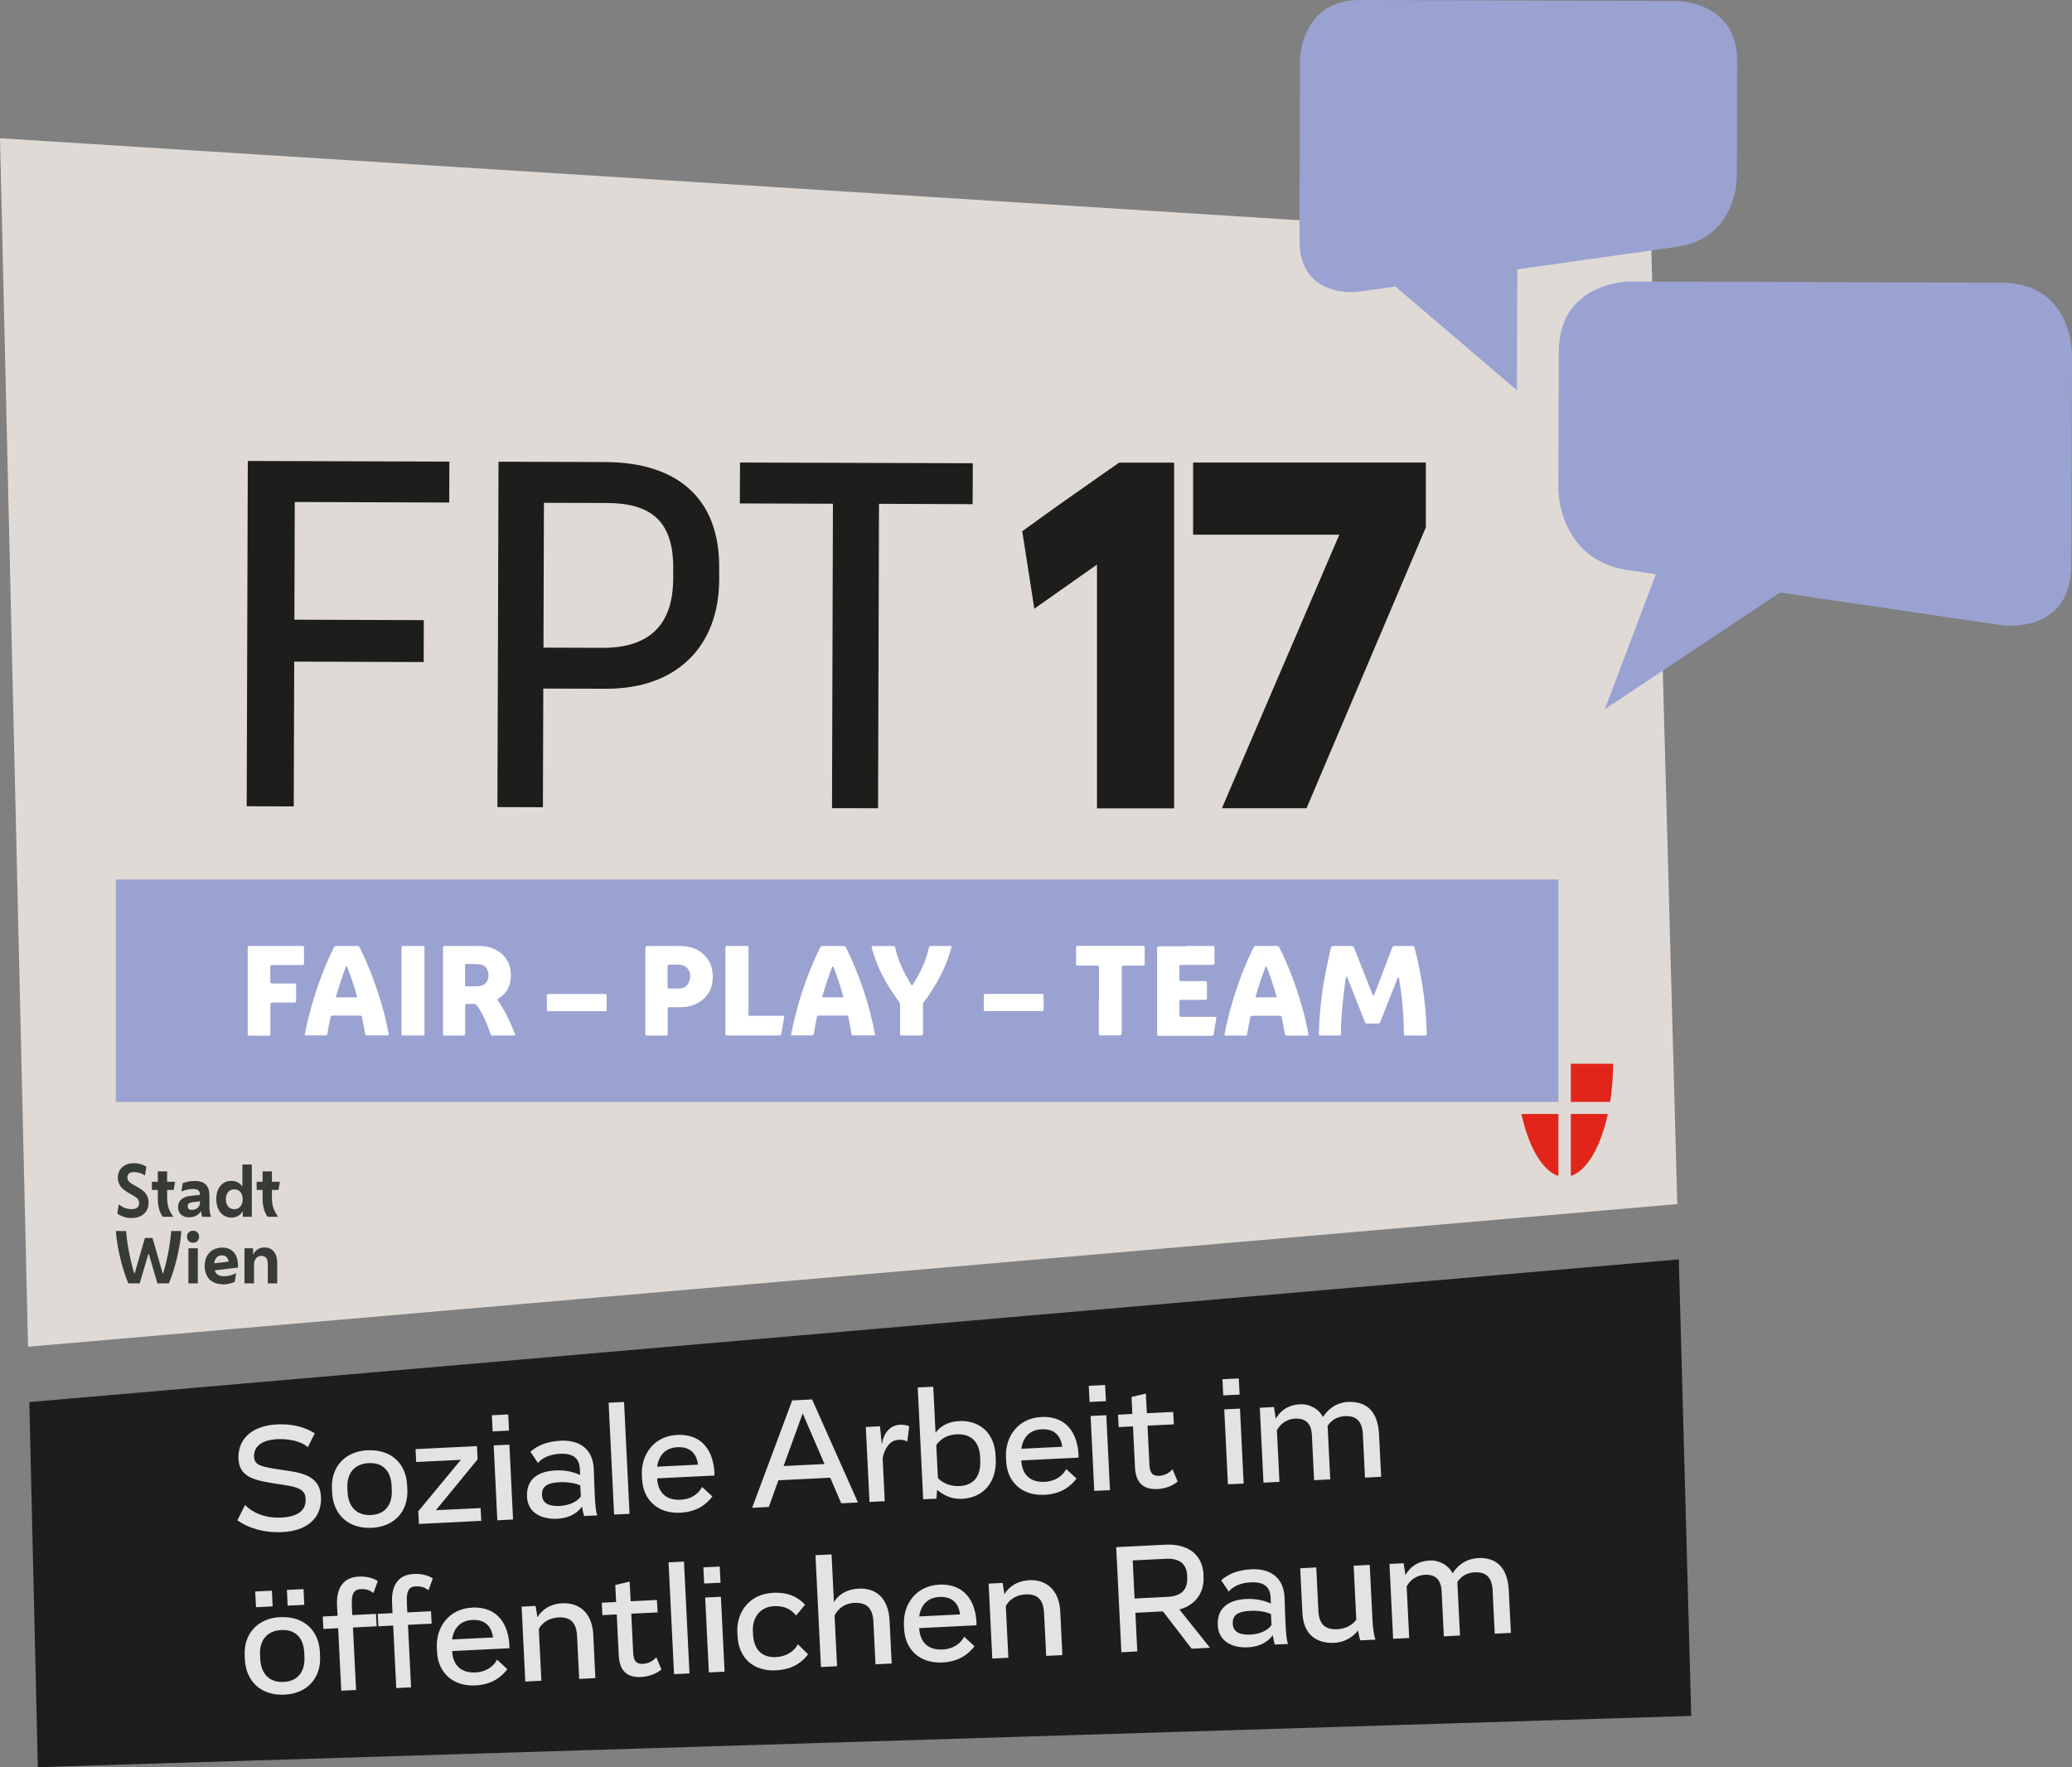 <?xml version="1.0" encoding="UTF-8"?>
<svg id="Ebene_1" data-name="Ebene 1" xmlns="http://www.w3.org/2000/svg" xmlns:xlink="http://www.w3.org/1999/xlink" viewBox="0 0 226.77 193.41">
  <rect x="0" y="0" width="226.77" height="193.41" fill="#808080" stroke="none"/>
  <defs>
    <style>
      .cls-1 {
        fill: none;
      }

      .cls-2 {
        fill: #e3e3e3;
      }

      .cls-3 {
        fill: #9aa2d2;
      }

      .cls-4 {
        fill: #1d1d1b;
      }

      .cls-5 {
        fill: #fff;
      }

      .cls-6 {
        fill: #373a36;
      }

      .cls-7 {
        fill: #e1251b;
      }

      .cls-8 {
        fill: #dfdad5;
      }

      .cls-9 {
        clip-path: url(#clippath);
      }
    </style>
    <clipPath id="clippath">
      <rect class="cls-1" x="12.68" y="127.31" width="17.95" height="13.25"/>
    </clipPath>
  </defs>
  <polygon class="cls-4" points="3.21 153.45 4.14 193.41 4.17 193.41 185.1 187.8 183.74 137.83 3.21 153.45"/>
  <polygon class="cls-8" points="3.07 147.39 183.57 131.78 180.71 26.53 0 15.13 3.07 147.39"/>
  <polygon class="cls-4" points="49.17 55 49.18 50.52 27.12 50.45 27 88.24 32.15 88.26 32.2 72.41 46.37 72.46 46.38 67.87 32.22 67.82 32.26 54.94 49.17 55"/>
  <path class="cls-4" d="M66.26,50.57l-11.7-.04-.12,37.8,4.98.02.04-12.99,6.89.02c7.73.02,12.33-4.66,12.36-11.89v-1.4c.03-7.67-4.72-11.49-12.45-11.52ZM73.67,63.42c-.02,4.98-2.65,7.5-7.69,7.48l-6.5-.02.05-15.85,6.89.02c4.82.02,7.27,1.98,7.26,7.08v1.29Z"/>
  <polygon class="cls-4" points="106.47 50.7 80.99 50.62 80.97 55.1 91.16 55.13 91.06 88.45 96.1 88.46 96.2 55.14 106.45 55.18 106.47 50.7"/>
  <path class="cls-2" d="M29.76,174.09l-1.83.09.09,1.72,1.82-.09-.08-1.72ZM33.22,173.92l-1.82.09.08,1.72,1.82-.09-.08-1.72ZM30.69,176.98c-2.52.12-4.03,1.87-3.91,4.21l.02.43c.12,2.42,1.8,3.98,4.34,3.85,2.51-.12,4.01-1.84,3.89-4.22l-.02-.44c-.12-2.39-1.76-3.94-4.32-3.82M30.77,178.4c1.59-.08,2.45.87,2.53,2.49l.02.43c.08,1.67-.76,2.69-2.27,2.76-1.57.08-2.49-.9-2.57-2.52l-.02-.43c-.08-1.62.78-2.65,2.31-2.73M38.51,175.59c-.05-1.09.18-1.63.96-1.67.48-.02.98.07,1.4.43l.48-1.31c-.49-.33-1.26-.53-2.09-.49-1.69.08-2.48,1.25-2.37,3.23l.05,1.06-1.62.08.07,1.36,1.62-.08.34,6.84,1.62-.08-.34-6.84,2.59-.13-.07-1.36-2.59.13-.06-1.16ZM44.53,175.29c-.05-1.09.18-1.63.96-1.67.48-.02.98.07,1.4.43l.48-1.3c-.49-.33-1.26-.54-2.09-.49-1.69.08-2.48,1.25-2.37,3.23l.05,1.06-1.62.08.07,1.36,1.62-.08.34,6.84,1.62-.08-.34-6.84,2.59-.13-.07-1.36-2.59.13-.06-1.16ZM51.64,175.95c-2.47.12-3.95,2.11-3.83,4.41l.02.41c.11,2.32,1.76,3.81,4.18,3.69,1.86-.09,2.89-.94,3.52-1.78l-1.13-1.04c-.36.7-1.13,1.34-2.36,1.4-1.47.07-2.46-.67-2.56-2.34l6.27-.31v-.31c-.1-2.15-1.17-4.28-4.11-4.14M49.48,179.43c.19-1.31.98-2.07,2.2-2.13,1.42-.07,2.1.68,2.28,1.91l-4.49.22ZM61.51,175.47c-1.31.07-2.2.71-2.69,1.53l-.2-1.24-1.53.08.4,8.2,1.76-.09-.28-5.66c.39-.72,1.15-1.22,2.16-1.27,1.28-.06,1.96.52,2.03,2.09l.23,4.64,1.77-.09-.23-4.76c-.12-2.42-1.57-3.52-3.41-3.43M71.83,181.38c-.31.36-.82.69-1.45.72-.8.04-1.04-.38-1.08-1.21l-.21-4.28,2.88-.14-.07-1.36-2.88.14-.11-2.15-1.57.37.09,1.86-1.57.08.07,1.36,1.57-.08.22,4.5c.09,1.82,1.06,2.42,2.44,2.35.87-.04,1.76-.39,2.23-.83l-.56-1.34ZM74.86,170.91l-1.69.08.6,12.24,1.69-.08-.6-12.24ZM76.98,171.54l.09,1.77,1.79-.09-.09-1.77-1.79.09ZM78.9,174.76l-1.72.08.4,8.2,1.72-.08-.4-8.2ZM84.57,174.33c-2.46.12-3.98,2.02-3.87,4.32l.02.41c.12,2.4,1.73,3.88,4.22,3.75,1.74-.09,2.83-.84,3.5-1.76l-1.11-1.09c-.41.75-1.23,1.34-2.41,1.4-1.59.08-2.42-.91-2.5-2.44l-.02-.39c-.08-1.6.91-2.68,2.27-2.74,1.02-.05,1.82.22,2.46,1.02l.98-1.18c-.85-.93-1.98-1.39-3.55-1.31M93.98,173.87c-1.4.07-2.29.74-2.71,1.48l-.26-5.23-1.76.09.6,12.24,1.76-.09-.27-5.56c.39-.72,1.05-1.32,2.15-1.37,1.36-.07,2.03.57,2.1,2.08l.23,4.64,1.77-.09-.23-4.69c-.12-2.37-1.39-3.6-3.38-3.5M102.76,173.44c-2.47.12-3.94,2.11-3.83,4.41l.02.41c.11,2.32,1.76,3.81,4.18,3.69,1.86-.09,2.89-.95,3.52-1.78l-1.13-1.04c-.36.7-1.13,1.34-2.36,1.4-1.47.07-2.46-.66-2.56-2.34l6.27-.31v-.31c-.1-2.15-1.17-4.28-4.11-4.14M100.6,176.91c.19-1.31.98-2.07,2.2-2.13,1.42-.07,2.1.68,2.28,1.91l-4.48.22ZM112.62,172.95c-1.31.07-2.2.71-2.69,1.53l-.2-1.24-1.53.08.4,8.2,1.76-.09-.28-5.66c.39-.72,1.15-1.22,2.16-1.27,1.28-.06,1.96.52,2.03,2.09l.23,4.64,1.77-.09-.23-4.76c-.12-2.42-1.58-3.53-3.42-3.44M130.42,180.44l2.01-.1-3.35-4.19c1.72-.46,2.73-1.81,2.64-3.56v-.27c-.12-2.13-1.63-3.39-4.19-3.26l-5.37.27.57,11.5,1.74-.09-.21-4.23,3.02-.15,3.14,4.08ZM123.98,170.78l3.66-.18c1.33-.06,2.23.47,2.29,1.85v.2c.07,1.3-.62,2.05-2.16,2.12l-3.6.18-.2-4.18ZM140.97,179.92c-.14-.35-.21-.89-.27-2.1-.05-.94-.08-1.99-.11-2.9-.06-2.29-1.6-3.27-3.62-3.17-1.62.08-2.57.57-3.32,1.2l.83,1.24c.45-.57,1.32-.96,2.38-1.01,1.33-.07,2.15.37,2.2,1.67l.03.65c-.63-.29-1.53-.55-2.69-.5-1.84.09-3.22.91-3.12,2.89.09,1.88,1.78,2.48,3.3,2.4,1.52-.08,2.32-.76,2.72-1.33.05.37.14.76.22,1.03l1.46-.07ZM136.84,178.9c-1.04.05-1.87-.23-1.92-1.17-.05-.97.57-1.36,1.89-1.43.92-.05,1.73.1,2.29.35l.06,1.21c-.43.62-1.34.99-2.32,1.04M150.54,179.45c-.15-.37-.28-1.1-.34-2.34l-.29-5.84-1.76.09.29,5.91c-.4.58-1.21,1-2.05,1.04-1.31.06-2.02-.48-2.1-2l-.23-4.76-1.76.09.24,4.89c.12,2.42,1.6,3.37,3.53,3.27,1.16-.06,2.08-.72,2.56-1.35.05.35.16.81.24,1.08l1.65-.08ZM161.75,170.53c-1.38.07-2.28.88-2.77,1.66-.44-.88-1.44-1.45-2.5-1.4-1.45.07-2.26.86-2.66,1.6l-.2-1.3-1.55.07.4,8.2,1.76-.09-.28-5.64c.39-.74,1.12-1.23,2-1.28,1.18-.06,1.77.58,1.83,1.81l.24,4.93,1.77-.09-.29-5.85c.38-.58.96-1.02,1.9-1.07,1.28-.06,1.89.59,1.96,2l.23,4.72,1.77-.09-.23-4.64c-.12-2.47-1.32-3.66-3.41-3.55"/>
  <path class="cls-2" d="M30.91,167.68c2.52-.12,4.34-1.39,4.22-3.88-.12-2.4-2.27-2.64-4.28-2.93-2.24-.33-3-.48-3.04-1.42-.05-1.02.66-1.84,2.54-1.94,1.28-.06,2.64.23,3.34.88l.76-1.52c-1.11-.7-2.5-1.05-4.08-.98-3.05.15-4.37,1.82-4.27,3.78.1,2.05,1.82,2.35,4.13,2.72,2.12.31,3.17.46,3.22,1.64.07,1.38-1,1.98-2.67,2.06-1.89.09-3.26-.63-3.96-1.38l-.84,1.68c1.15.83,2.89,1.39,4.93,1.29M40.24,158.72c-2.52.12-4.03,1.87-3.91,4.21l.02.43c.12,2.42,1.8,3.98,4.34,3.85,2.51-.12,4.01-1.83,3.89-4.22l-.02-.44c-.12-2.39-1.76-3.94-4.32-3.82M40.33,160.13c1.59-.08,2.45.87,2.53,2.49l.02.43c.08,1.67-.76,2.69-2.27,2.76-1.57.08-2.49-.9-2.57-2.52l-.02-.43c-.08-1.62.78-2.65,2.31-2.73M47.68,165.32l4.59-5.6-.07-1.45-6.72.33.07,1.41,4.89-.24-4.66,5.63.07,1.39,6.82-.34-.07-1.4-4.93.24ZM53.83,154.89l.09,1.77,1.79-.09-.09-1.77-1.79.09ZM55.75,158.11l-1.72.08.4,8.2,1.72-.09-.4-8.2ZM65.37,165.85c-.14-.35-.21-.9-.27-2.1-.05-.94-.08-1.99-.11-2.9-.06-2.29-1.6-3.27-3.62-3.17-1.62.08-2.57.57-3.32,1.2l.83,1.24c.45-.57,1.32-.95,2.38-1.01,1.33-.07,2.15.37,2.2,1.67l.03.65c-.63-.29-1.53-.56-2.69-.5-1.84.09-3.22.91-3.12,2.89.09,1.88,1.78,2.47,3.3,2.4,1.52-.08,2.32-.76,2.72-1.33.05.37.14.76.22,1.03l1.46-.07ZM61.24,164.82c-1.04.05-1.87-.23-1.92-1.17-.05-.97.57-1.36,1.9-1.43.92-.04,1.73.1,2.29.35l.06,1.21c-.43.62-1.34.99-2.32,1.04M68.3,153.44l-1.69.08.6,12.24,1.69-.08-.6-12.24ZM74.08,157.05c-2.47.12-3.94,2.11-3.83,4.41l.02.41c.11,2.32,1.76,3.81,4.18,3.69,1.86-.09,2.89-.95,3.52-1.78l-1.13-1.04c-.36.7-1.13,1.34-2.36,1.4-1.47.07-2.46-.67-2.56-2.34l6.27-.31v-.31c-.1-2.15-1.17-4.28-4.11-4.14M71.92,160.52c.19-1.31.98-2.07,2.2-2.13,1.42-.07,2.1.68,2.28,1.91l-4.48.22ZM92.08,164.53l1.82-.09-5.02-11.28-2.18.11-4.38,11.75,1.82-.09,1.05-2.92,5.68-.28,1.2,2.81ZM85.76,160.45l2.09-5.76,2.39,5.54-4.48.22ZM98.51,155.93c-1.11.06-1.8.89-2,2.16l-.2-1.99-1.55.08.4,8.2,1.67-.08-.23-4.74c.22-1.06.81-1.94,1.73-1.98.43-.02.74.05.97.19l.21-1.67c-.23-.12-.64-.19-1-.17M104.98,155.53c-1.26.06-2.06.58-2.59,1.27l-.25-5.03-1.7.08.6,12.24,1.45-.07.07-.96c.68.57,1.57,1.03,2.71.98,2.32-.11,3.84-1.78,3.71-4.4l-.02-.36c-.12-2.44-1.74-3.86-3.99-3.75M107.28,159.79c.09,1.76-.7,2.77-2.25,2.85-.99.05-1.82-.29-2.38-.87l-.18-3.62c.45-.62,1.12-1.12,2.23-1.17,1.47-.07,2.48.7,2.57,2.47l.02.34ZM113.93,155.09c-2.47.12-3.94,2.11-3.83,4.41l.02.41c.11,2.32,1.76,3.81,4.18,3.69,1.86-.09,2.89-.94,3.52-1.78l-1.13-1.04c-.36.7-1.13,1.34-2.36,1.4-1.47.07-2.46-.67-2.56-2.34l6.27-.31v-.31c-.1-2.15-1.16-4.28-4.11-4.14M111.78,158.56c.19-1.31.97-2.07,2.2-2.13,1.42-.07,2.1.68,2.28,1.91l-4.49.22ZM119.16,151.67l.09,1.77,1.79-.09-.09-1.77-1.79.09ZM121.08,154.89l-1.72.08.4,8.2,1.72-.08-.4-8.2ZM128.33,160.8c-.31.36-.82.69-1.45.72-.8.04-1.04-.37-1.08-1.21l-.21-4.28,2.88-.14-.07-1.36-2.88.14-.11-2.15-1.57.37.09,1.86-1.57.08.07,1.36,1.57-.08.22,4.5c.09,1.82,1.06,2.42,2.44,2.36.87-.04,1.76-.39,2.23-.83l-.56-1.34ZM133.79,150.95l.09,1.77,1.79-.09-.09-1.77-1.79.09ZM135.71,154.17l-1.72.08.4,8.2,1.72-.08-.4-8.2ZM147.56,153.43c-1.38.07-2.28.88-2.77,1.66-.44-.88-1.44-1.45-2.5-1.4-1.45.07-2.27.86-2.66,1.6l-.2-1.3-1.55.08.4,8.2,1.75-.09-.28-5.64c.39-.74,1.12-1.24,2-1.28,1.18-.06,1.77.58,1.83,1.81l.24,4.93,1.77-.09-.29-5.85c.38-.58.96-1.02,1.9-1.07,1.28-.06,1.89.59,1.96,2.01l.23,4.72,1.77-.09-.23-4.64c-.12-2.47-1.32-3.66-3.41-3.55"/>
  <path class="cls-3" d="M190.09,19.51l.04-12.79c.02-6.59-6.56-6.61-6.56-6.61L148.89,0c-6.59-.02-6.61,6.56-6.61,6.56l-.06,19.7c-.02,6.59,6.5,5.66,6.5,5.66l4-.56,13.3,11.35.04-13.23,17.48-2.47c6.52-.92,6.54-7.5,6.54-7.5"/>
  <path class="cls-3" d="M226.7,61.82l.07-23.13s.02-7.73-7.71-7.75l-40.71-.13s-7.73-.02-7.75,7.71l-.05,15.02s-.02,7.73,7.62,8.86l3.06.45-5.59,14.77,19.17-12.77,24.22,3.57s7.65,1.13,7.67-6.6"/>
  <g>
    <rect class="cls-3" x="12.68" y="96.26" width="157.88" height="24.34"/>
    <g>
      <path class="cls-7" d="M171.92,120.6v-4.18h4.62c0,1.45-.11,2.86-.32,4.18h-4.3Z"/>
      <path class="cls-7" d="M171.92,121.92h4.05c-.78,3.57-2.28,6.23-4.05,6.78v-6.78Z"/>
      <path class="cls-7" d="M170.56,121.92h-4.05c.78,3.57,2.28,6.23,4.05,6.78v-6.78Z"/>
    </g>
    <g class="cls-9">
      <path class="cls-6" d="M14.37,133.31c-.28,0-.54-.04-.79-.12-.25-.08-.5-.2-.74-.37l.15-.98h.04c.24.18.47.31.7.39.23.07.45.11.64.11.57,0,.86-.22.86-.66,0-.15-.04-.29-.12-.41-.08-.12-.22-.24-.43-.36l-.69-.4c-.39-.23-.67-.47-.84-.73-.16-.26-.25-.55-.25-.87,0-.49.16-.88.48-1.17.32-.28.75-.43,1.28-.43.49,0,.94.12,1.36.37l-.15.95h-.04c-.16-.11-.34-.2-.55-.26-.21-.06-.41-.09-.6-.09-.5,0-.74.2-.74.59,0,.14.04.27.13.39.09.12.25.25.5.39l.6.34c.38.21.65.45.83.71.17.26.26.56.26.92,0,.53-.17.94-.52,1.24-.34.3-.8.45-1.38.45"/>
      <path class="cls-6" d="M17.81,133.17c-.18-.25-.31-.55-.4-.87-.09-.33-.14-.7-.14-1.12v-.95h-.65v-.89h.65v-1.14h1.02v1.14h.87l-.15.89h-.72v.87c0,.43.06.81.17,1.13.12.32.28.62.48.89v.05h-1.13Z"/>
      <path class="cls-6" d="M20.54,132.02c0,.11.04.21.11.28.07.08.19.11.35.11.26,0,.47-.08.64-.23.17-.15.25-.36.25-.61v-.09l-.78.09c-.2.02-.34.06-.43.13-.09.07-.14.17-.14.32M20.67,133.23c-.36,0-.64-.1-.86-.3-.21-.2-.32-.48-.32-.83s.12-.65.37-.85c.25-.21.58-.33,1-.37l1.03-.11h0c0-.22-.06-.37-.17-.48-.11-.11-.31-.16-.61-.16-.22,0-.45.03-.67.08-.23.05-.41.12-.55.19h-.04l.15-.91c.16-.07.35-.12.58-.17.23-.05.47-.07.73-.07.56,0,.96.14,1.22.4.26.27.39.66.39,1.18v1.22c0,.2.01.39.04.59.03.19.07.36.14.49v.05h-.97c-.03-.08-.06-.17-.08-.29-.02-.11-.04-.22-.04-.32h-.04c-.09.19-.26.35-.49.47-.23.13-.5.19-.81.19"/>
      <path class="cls-6" d="M25.64,132.34c.28,0,.5-.1.67-.3.17-.2.25-.46.25-.79s-.08-.59-.25-.79c-.17-.2-.39-.29-.67-.29s-.51.1-.67.29c-.16.19-.25.46-.25.8s.08.59.25.79c.16.2.39.29.67.29M26.57,133.17v-.58h-.04c-.11.21-.27.37-.48.49-.21.12-.46.18-.73.18-.33,0-.62-.08-.86-.25-.25-.17-.44-.4-.58-.71-.14-.3-.21-.66-.21-1.06s.07-.75.2-1.05c.14-.3.33-.53.58-.7s.54-.25.87-.25c.25,0,.48.05.69.16.21.1.36.25.47.42h.05v-2.37h1.03v5.72h-.99Z"/>
      <path class="cls-6" d="M29.28,133.17c-.18-.25-.31-.55-.4-.87-.09-.33-.14-.7-.14-1.12v-.95h-.65v-.89h.65v-1.14h1.02v1.14h.87l-.15.89h-.72v.87c0,.43.06.81.17,1.13.12.32.28.62.48.89v.05h-1.13Z"/>
      <path class="cls-6" d="M15.3,140.46h-1.25c-.12-.28-.26-.64-.4-1.06-.14-.42-.28-.89-.41-1.4-.13-.51-.25-1.05-.35-1.61-.1-.56-.17-1.11-.21-1.66h1.12c.04.51.1,1.04.19,1.59.09.55.2,1.09.32,1.61.12.52.25,1,.38,1.44h.05l1.12-3.88h.83l1.12,3.88h.05c.13-.44.26-.92.38-1.44.12-.52.22-1.06.31-1.61.09-.55.15-1.08.19-1.59h1.11c-.04.55-.11,1.1-.21,1.66-.1.56-.21,1.09-.35,1.61-.13.51-.27.98-.41,1.4-.14.42-.28.77-.4,1.06h-1.25l-.94-3.22h-.05l-.95,3.22Z"/>
      <path class="cls-6" d="M20.62,136.62h1.03v3.84h-1.03v-3.84ZM21.13,136.01c-.2,0-.36-.06-.48-.19-.12-.13-.18-.28-.18-.47s.06-.35.18-.47c.12-.12.28-.18.48-.18s.36.06.48.18c.12.12.18.28.18.47s-.06.35-.18.47c-.12.13-.28.19-.48.19"/>
      <path class="cls-6" d="M24.29,137.39c-.23,0-.42.07-.57.22s-.24.36-.28.65l1.58-.18c-.03-.24-.12-.41-.24-.52-.13-.11-.29-.16-.49-.16M24.35,140.55c-.4,0-.75-.08-1.04-.24-.29-.16-.52-.39-.67-.69-.16-.3-.24-.65-.24-1.05,0-.42.08-.78.25-1.09.16-.3.39-.54.68-.7.29-.16.62-.24.99-.24.55,0,.97.17,1.27.52.3.35.46.82.46,1.43v.24l-2.55.3c.07.23.19.4.37.5.18.1.39.15.65.15.24,0,.48-.03.72-.1.24-.07.42-.14.55-.22h.05l-.15.92c-.14.08-.33.15-.58.21-.25.06-.5.09-.76.09"/>
      <path class="cls-6" d="M26.76,140.46v-3.84h.94v.65h.04c.09-.22.25-.4.46-.54.21-.13.46-.2.75-.2.43,0,.77.15,1.02.45.25.3.37.71.37,1.24v2.24h-1.03v-2.11c0-.6-.24-.9-.71-.9-.24,0-.44.09-.58.27-.15.18-.22.41-.22.71v2.03h-1.03Z"/>
    </g>
    <g>
      <path class="cls-5" d="M154.89,113.33c-.35,0-.71,0-1.06,0-.12,0-.18-.03-.18-.17,0-1.34-.09-2.68-.24-4.01-.08-.67-.18-1.33-.28-2,0-.06.02-.16-.08-.17-.09,0-.09.09-.12.15-.62,1.57-1.25,3.14-1.86,4.71-.06.14-.12.19-.27.19-.37-.01-.75-.02-1.12,0-.19,0-.26-.07-.32-.23-.61-1.55-1.23-3.1-1.84-4.65-.04-.09-.04-.26-.15-.25-.12.01-.08.18-.09.27-.26,1.72-.45,3.45-.51,5.18,0,.27-.01.54-.01.81,0,.11-.02.17-.15.17-.7,0-1.4,0-2.1,0-.15,0-.16-.07-.16-.18.04-2.19.28-4.36.69-6.51.18-.96.39-1.91.62-2.86.05-.2.13-.25.33-.25.63.01,1.26.01,1.89,0,.17,0,.25.04.32.21.65,1.67,1.32,3.34,1.98,5.01.02.05.03.1.06.14.05.09.1.09.15,0,.02-.04.04-.09.06-.14.64-1.67,1.29-3.35,1.92-5.03.05-.14.11-.19.27-.19.65,0,1.3,0,1.95,0,.13,0,.19.04.22.17.46,1.72.79,3.47,1.02,5.24.18,1.38.28,2.77.32,4.16,0,.18-.03.25-.22.24-.34-.02-.68,0-1.02,0Z"/>
      <path class="cls-5" d="M129.8,103.53c.98,0,1.96,0,2.93,0,.14,0,.2.03.19.19,0,.56,0,1.12,0,1.68,0,.17-.06.2-.21.2-1.13,0-2.26,0-3.39,0-.19,0-.25.05-.24.24.01.45,0,.91,0,1.36,0,.14.05.18.18.18.87,0,1.74,0,2.61,0,.19,0,.23.06.23.24-.01.53,0,1.06,0,1.59,0,.17-.04.23-.22.22-.86,0-1.73,0-2.59,0-.17,0-.22.04-.21.21.01.47.01.94,0,1.42,0,.18.04.24.23.23,1.2,0,2.4,0,3.6,0,.17,0,.24.02.2.22-.1.56-.19,1.12-.28,1.68-.02.14-.07.18-.22.18-1.92,0-3.85,0-5.77,0-.16,0-.2-.05-.2-.2,0-3.13,0-6.26,0-9.39,0-.17.05-.21.22-.21.98,0,1.96,0,2.93,0Z"/>
      <path class="cls-5" d="M98.51,111.52c0-.49,0-.98,0-1.47,0-.19-.05-.33-.16-.48-1.05-1.42-1.95-2.93-2.55-4.59-.15-.41-.27-.82-.38-1.24-.04-.14-.03-.2.14-.2.74,0,1.48,0,2.21,0,.13,0,.18.04.21.17.3,1.47.98,2.78,1.74,4.06.06.11.12.12.19,0,.76-1.26,1.43-2.55,1.74-4,.04-.18.1-.24.29-.24.66.01,1.31,0,1.97,0,.29,0,.26-.02.19.25-.35,1.37-.93,2.63-1.63,3.85-.41.7-.85,1.37-1.34,2.01-.08.1-.11.2-.11.33,0,1.05,0,2.09,0,3.14,0,.17-.05.22-.22.22-.7,0-1.4,0-2.1,0-.14,0-.2-.03-.19-.19,0-.54,0-1.08,0-1.62Z"/>
      <path class="cls-5" d="M27.11,108.44c0-1.56,0-3.11,0-4.67,0-.19.05-.24.24-.24,1.9,0,3.8,0,5.7,0,.17,0,.23.04.22.22-.01.55,0,1.11,0,1.66,0,.16-.04.21-.21.21-1.09,0-2.17,0-3.26,0-.18,0-.22.06-.22.22,0,.52.01,1.03,0,1.55,0,.19.04.25.24.25.79-.01,1.59,0,2.39,0,.16,0,.2.05.2.21,0,.56,0,1.12,0,1.68,0,.15-.05.19-.19.19-.8,0-1.59,0-2.39,0q-.24,0-.24.25c0,1.06,0,2.12,0,3.17,0,.17-.04.21-.21.21-.68,0-1.36-.01-2.04,0-.18,0-.23-.04-.23-.23,0-1.56,0-3.11,0-4.67Z"/>
      <path class="cls-5" d="M120.28,109.49c0-1.2,0-2.41,0-3.61,0-.15-.04-.2-.2-.2-.7,0-1.4,0-2.1,0-.15,0-.21-.03-.21-.2,0-.6,0-1.2,0-1.79,0-.13.04-.17.17-.17,2.39,0,4.78,0,7.17,0,.12,0,.17.03.17.16,0,.61,0,1.22,0,1.83,0,.13-.05.17-.18.17-.7,0-1.4,0-2.1,0-.19,0-.23.06-.23.23,0,2.38,0,4.76,0,7.14q0,.27-.26.27c-.69,0-1.38,0-2.06,0-.15,0-.19-.04-.19-.19,0-1.22,0-2.43,0-3.65Z"/>
      <path class="cls-5" d="M79.39,108.43c0-1.56,0-3.11,0-4.67,0-.18.04-.24.23-.23.67.01,1.34,0,2.01,0,.31,0,.29-.04.29.28,0,2.36,0,4.72,0,7.09,0,.32-.02.27.27.27,1.15,0,2.3,0,3.45,0,.18,0,.21.05.18.21-.11.58-.21,1.17-.3,1.75-.02.15-.08.2-.24.2-1.89,0-3.77,0-5.66,0-.19,0-.23-.06-.23-.23,0-1.56,0-3.11,0-4.67Z"/>
      <path class="cls-5" d="M43.94,108.43c0-1.56,0-3.12,0-4.68,0-.17.04-.22.22-.22.7,0,1.4,0,2.1,0,.16,0,.2.05.2.2,0,3.13,0,6.26,0,9.39,0,.17-.05.21-.21.21-.7,0-1.4-.01-2.1,0-.17,0-.21-.05-.21-.21,0-1.56,0-3.12,0-4.68Z"/>
      <path class="cls-5" d="M63.15,108.79c1.02,0,2.03,0,3.05,0,.15,0,.21.03.2.2-.01.5,0,1.01,0,1.51,0,.13-.04.17-.17.17-2.06,0-4.13,0-6.19,0-.16,0-.19-.06-.19-.2,0-.5,0-.99,0-1.49,0-.15.05-.19.2-.19,1.03,0,2.07,0,3.1,0Z"/>
      <path class="cls-5" d="M110.95,110.66c-1.02,0-2.04,0-3.07,0-.16,0-.22-.04-.21-.21.01-.49.01-.98,0-1.47,0-.16.05-.2.2-.2,2.05,0,4.1,0,6.15,0,.14,0,.2.03.2.19,0,.5,0,1,0,1.49,0,.16-.05.2-.21.2-1.02,0-2.04,0-3.07,0Z"/>
      <path class="cls-5" d="M56.35,113.14c-.5-1.27-1.06-2.51-1.85-3.62-.07-.1-.08-.15.04-.22.8-.5,1.26-1.22,1.35-2.16.11-1.11-.18-2.08-1.06-2.81-.66-.55-1.45-.78-2.3-.79-1.28-.02-2.56,0-3.84-.01-.17,0-.21.06-.21.22,0,1.56,0,3.12,0,4.69,0,1.56,0,3.11,0,4.67,0,.17.03.24.22.23.66-.01,1.33-.01,1.99,0,.18,0,.22-.06.22-.22,0-1.02,0-2.04,0-3.06,0-.14.04-.19.18-.19.25,0,.51.01.76,0,.16,0,.26.05.36.18.67.95,1.1,2.02,1.48,3.11.04.13.1.18.24.17.77,0,1.54,0,2.31,0,.16,0,.19-.03.13-.19ZM53.41,107.15c-.13.44-.44.7-.89.77-.49.07-.99.02-1.49.03-.12,0-.13-.07-.13-.16,0-.35,0-.7,0-1.06,0-.35,0-.7,0-1.06,0-.1.01-.17.14-.16.47.01.93-.02,1.4.02.51.05.87.35.98.85.06.26.06.51-.01.77Z"/>
      <path class="cls-5" d="M95.76,113.15c-.63-3.29-1.69-6.43-3.17-9.44-.07-.14-.16-.18-.31-.18-.73,0-1.46,0-2.2,0-.17,0-.26.05-.33.2-1.48,3-2.5,6.15-3.16,9.42-.03.16.03.18.16.17.7,0,1.4,0,2.1,0,.16,0,.2-.06.22-.2.09-.6.22-1.2.34-1.8.03-.13.08-.17.21-.17,1,0,2.01,0,3.01,0,.14,0,.2.05.22.18.12.6.25,1.2.34,1.8.02.15.08.19.23.19.36,0,.72,0,1.08,0,.37,0,.73,0,1.1,0,.15,0,.18-.03.15-.18ZM92.15,109.16c-.34,0-.68,0-1.02,0-.33,0-.67,0-1,0-.12,0-.16-.03-.12-.15.31-1.06.65-2.1,1.05-3.13.02-.04.02-.11.08-.11.08,0,.08.07.1.12.41,1.02.74,2.06,1.04,3.11.04.13,0,.17-.13.17Z"/>
      <path class="cls-5" d="M42.54,113.12c-.17-.88-.37-1.76-.61-2.63-.65-2.33-1.47-4.6-2.56-6.77-.07-.14-.14-.2-.3-.19-.37.01-.74,0-1.12,0s-.74,0-1.12,0c-.15,0-.22.04-.29.17-.69,1.37-1.26,2.78-1.76,4.23-.58,1.69-1.06,3.41-1.4,5.17-.04.22-.04.22.17.22.69,0,1.39,0,2.08,0,.13,0,.18-.04.2-.17.1-.62.22-1.23.35-1.84.03-.12.08-.16.2-.16,1.01,0,2.02,0,3.03,0,.14,0,.19.05.21.17.11.61.24,1.21.35,1.82.03.15.08.18.22.18.72,0,1.44,0,2.16,0,.18,0,.21-.05.17-.21ZM38.96,109.16c-.35,0-.69,0-1.04,0-.33,0-.67,0-1,0-.13,0-.17-.03-.13-.16.31-1.05.65-2.1,1.05-3.13.02-.04.02-.11.08-.11.07,0,.07.06.09.1.41,1.03.75,2.09,1.06,3.16.03.11-.01.13-.11.13Z"/>
      <path class="cls-5" d="M143.18,113.07c-.14-.77-.31-1.54-.52-2.3-.66-2.44-1.5-4.8-2.64-7.06-.07-.13-.14-.18-.29-.18-.37.01-.74,0-1.12,0s-.76,0-1.14,0c-.14,0-.21.04-.27.17-.49.97-.93,1.97-1.31,2.99-.79,2.09-1.43,4.23-1.86,6.43-.03.16,0,.22.18.22.7-.01,1.4,0,2.1,0,.11,0,.16-.03.18-.15.1-.61.22-1.23.35-1.84.03-.14.08-.18.22-.18,1,0,2.01,0,3.01,0,.13,0,.19.04.21.17.11.61.24,1.21.35,1.82.03.14.07.18.21.18.71,0,1.41,0,2.12,0,.26,0,.26.06.2-.26ZM139.59,109.16c-.34,0-.68,0-1.02,0-.33,0-.67,0-1,0-.14,0-.16-.04-.13-.16.31-1.05.64-2.09,1.04-3.11.02-.05.02-.12.09-.12.07,0,.08.08.09.13.4,1.02.74,2.06,1.04,3.11.04.13.01.17-.12.16Z"/>
      <path class="cls-5" d="M77.96,106.32c-.07-.61-.3-1.16-.72-1.63-.72-.8-1.64-1.13-2.68-1.15-1.22-.02-2.45,0-3.67,0q-.26,0-.26.25c0,1.54,0,3.09,0,4.63,0,1.57,0,3.14,0,4.7,0,.16.03.22.21.22.68-.01,1.36,0,2.04,0,.16,0,.2-.05.2-.21,0-.89,0-1.79,0-2.68,0-.18.06-.22.22-.22.44,0,.88.01,1.32,0,.86-.03,1.65-.28,2.32-.85.94-.81,1.17-1.87,1.04-3.05ZM75.5,107.2c-.13.6-.57.98-1.19.99-.36,0-.72,0-1.08,0-.14,0-.17-.05-.17-.18,0-.38,0-.76,0-1.13,0-.37,0-.74,0-1.11,0-.16.05-.2.21-.2.31.01.62,0,.93,0,.95,0,1.5.7,1.3,1.63Z"/>
    </g>
  </g>
  <path class="cls-4" d="M120.06,88.46v-26.67l-6.86,4.83-1.32-8.48.53-.38c2.61-1.91,5.81-4.15,8.63-6.12l1.45-1.01h6.01v37.84h-8.43Z"/>
  <polygon class="cls-4" points="133.73 88.46 146.58 58.52 130.58 58.52 130.58 50.62 156.05 50.62 156.05 57.72 142.99 88.46 133.73 88.46"/>
</svg>